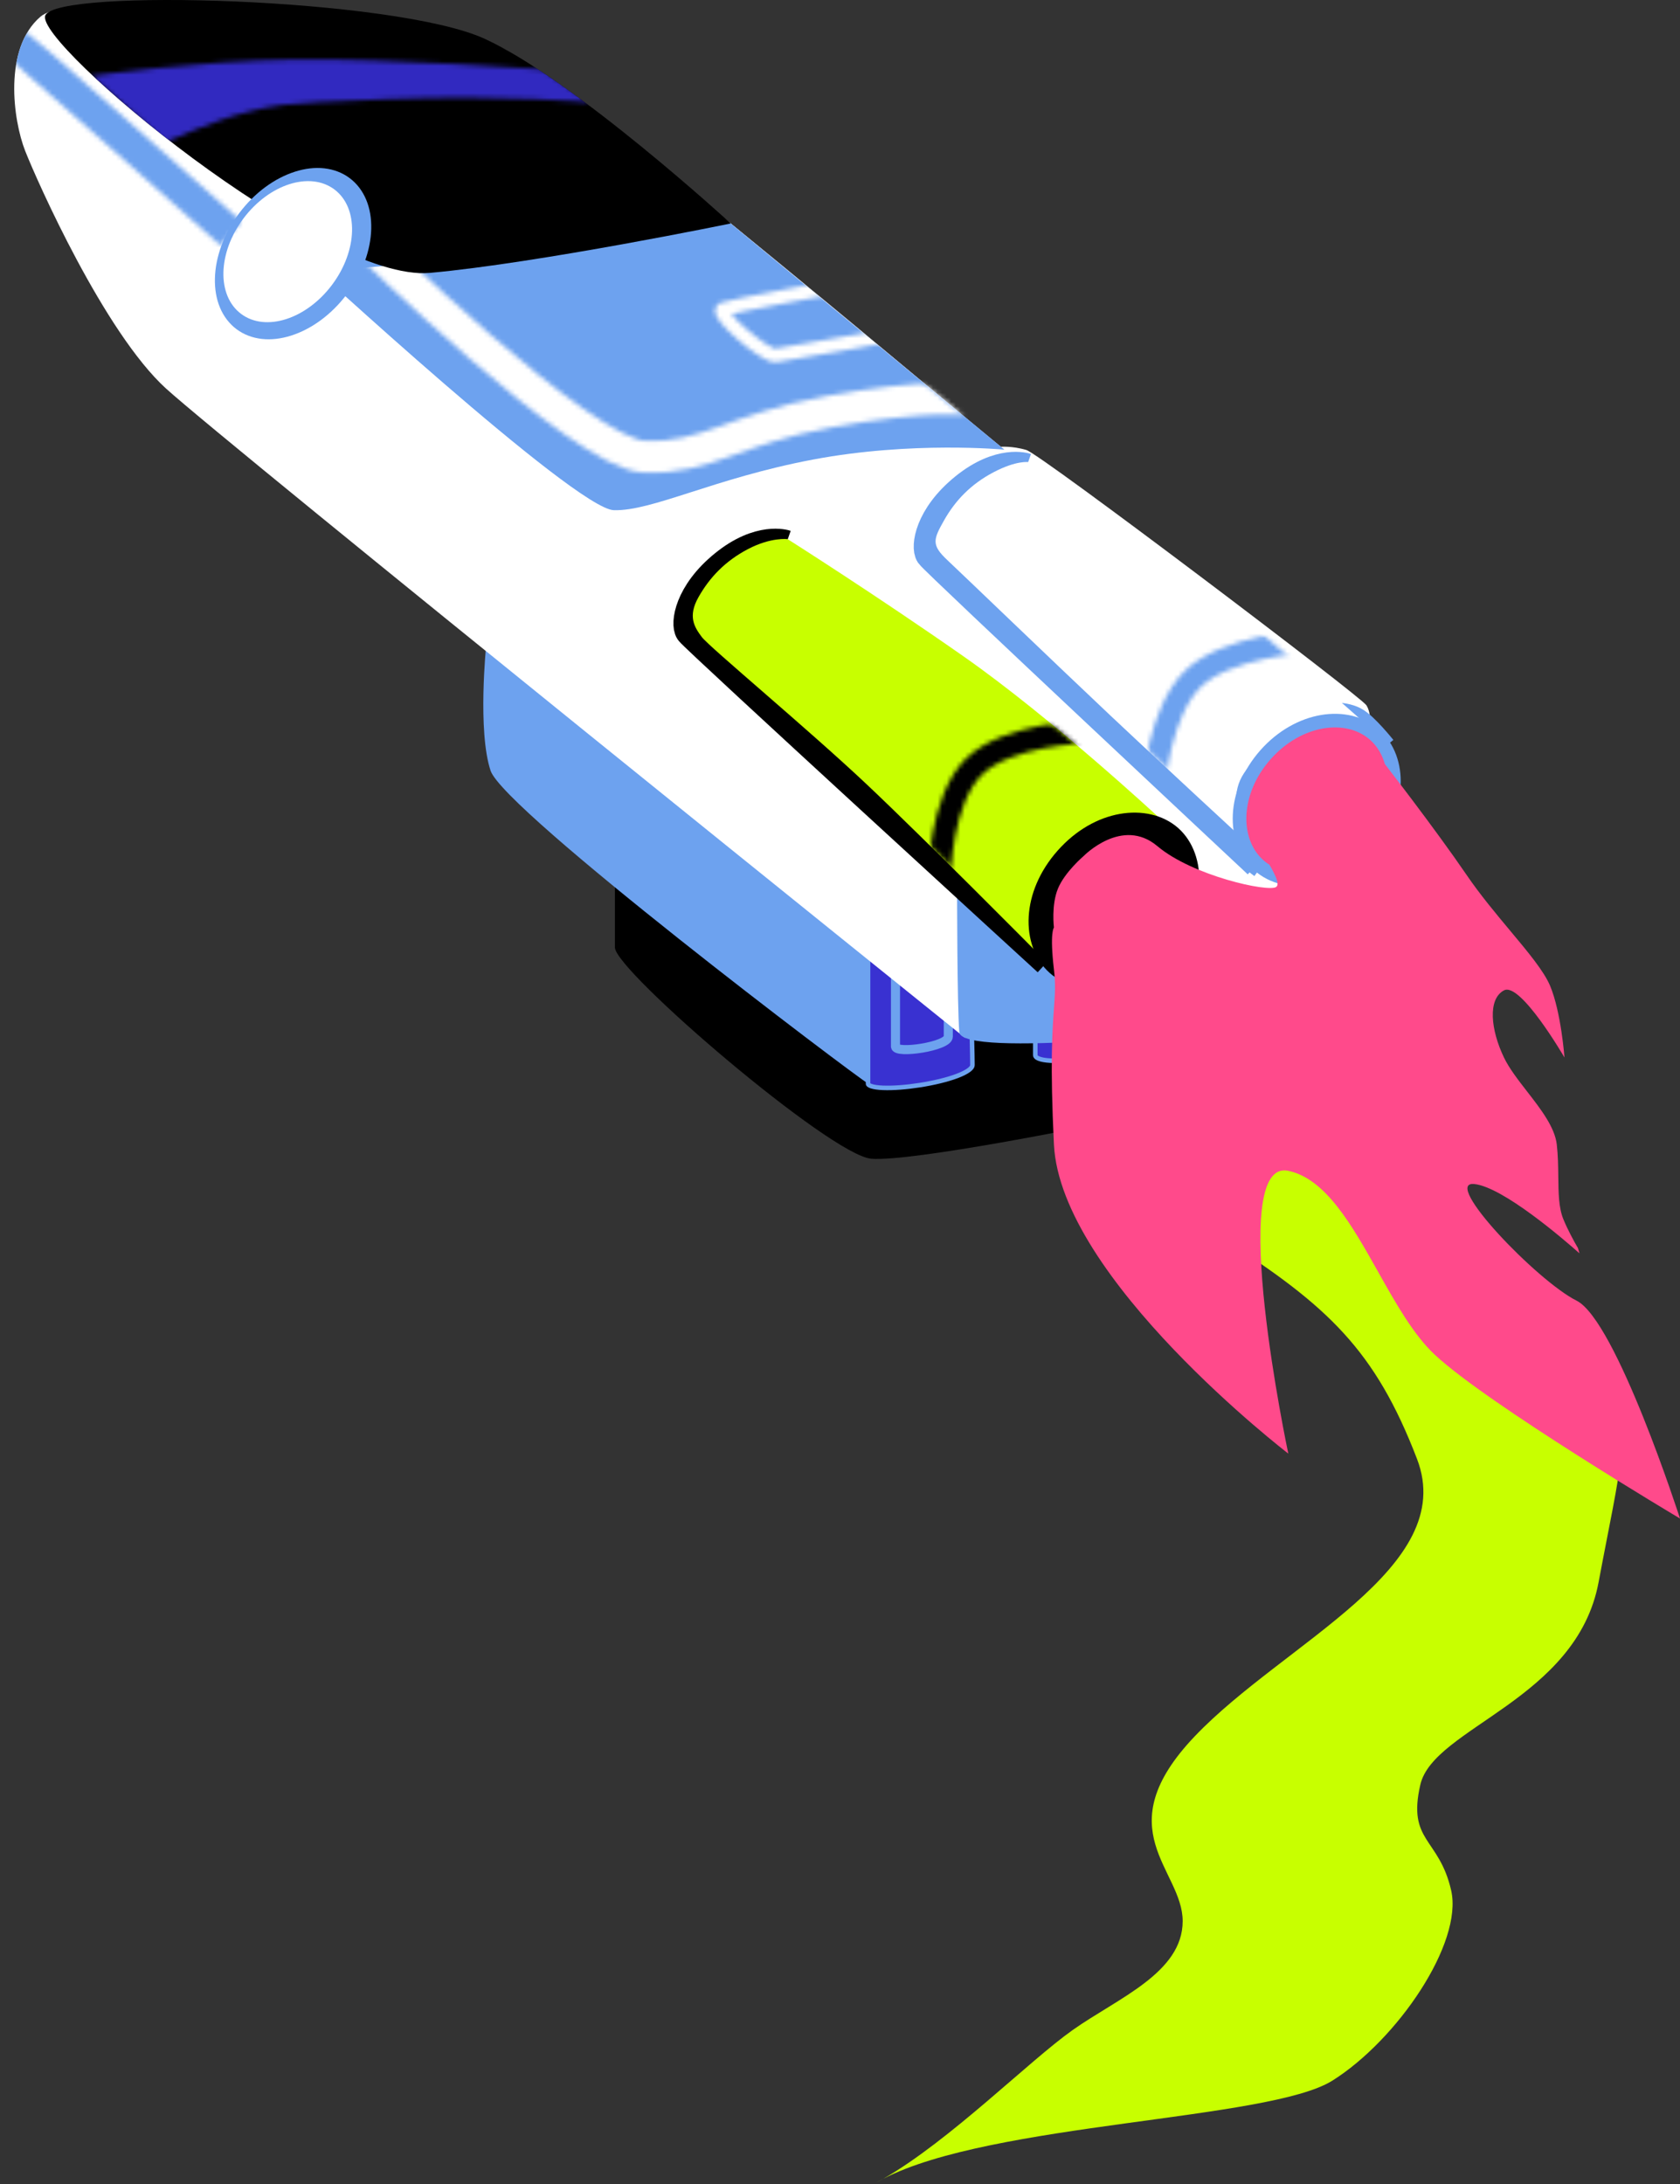 <svg width="370" height="481" viewBox="0 0 370 481" fill="none" xmlns="http://www.w3.org/2000/svg">
<rect x="0" y="0" width="370" height="481" fill="#333333" stroke="none"/>
<path d="M160.629 48.975L221.206 99.034C221.206 99.034 200.85 97.095 179.041 101.215C157.231 105.335 143.66 112.604 135.179 112.362C126.698 112.12 66.6 56.626 66.6 56.626L160.629 48.975Z" fill="white"/>
<path d="M135.427 208.669V194.614L241.324 223.935V247.684C241.324 247.684 200.855 255.923 191.889 255.196C182.923 254.469 135.427 213.758 135.427 208.669Z" fill="black"/>
<path d="M228.012 202.868H250.292L250.307 203.33C250.327 203.934 250.355 204.802 250.389 205.857C250.457 207.965 250.548 210.82 250.639 213.803C250.821 219.775 251.002 226.247 251.002 228.298C251.002 228.566 250.796 228.951 250.169 229.428C249.564 229.888 248.674 230.351 247.568 230.794C245.362 231.678 242.399 232.443 239.422 232.954C236.444 233.466 233.486 233.717 231.289 233.592C230.184 233.528 229.313 233.372 228.735 233.13C228.147 232.885 228.012 232.627 228.012 232.417V215.848V206.484V206.426V206.368V206.31V206.253V206.196V206.139V206.083V206.027V205.971V205.916V205.861V205.806V205.752V205.698V205.644V205.591V205.538V205.485V205.433V205.381V205.33V205.279V205.228V205.178V205.128V205.078V205.029V204.98V204.932V204.883V204.836V204.788V204.085V203.491V203.457V203.424V203.392V203.36V203.328V203.297V203.267V203.237V203.207V203.178V203.149V203.121V203.093V203.066V203.039V203.013V202.987V202.962V202.937V202.913V202.889V202.868Z" fill="#3931D1" stroke="#6DA2EF"/>
<path d="M234.055 207.7C234.055 207.7 234.055 222.482 234.055 224.178C234.055 225.874 245.686 224.178 245.686 221.997C245.686 219.816 245.686 212.304 245.686 212.304" stroke="#6DA2EF" stroke-width="2"/>
<path d="M108.047 169.739C105.139 161.015 107.077 142.113 107.077 142.113L214.671 225.959C214.671 225.959 212.005 233.229 207.644 235.41C203.282 237.59 195.042 240.983 191.408 238.802C187.773 236.621 110.955 178.462 108.047 169.739Z" fill="#6DA2EF"/>
<path d="M191.178 209.169H213.458L213.473 209.631C213.493 210.235 213.521 211.103 213.555 212.157C213.623 214.266 213.714 217.121 213.805 220.104C213.987 226.076 214.168 232.548 214.168 234.598C214.168 234.862 213.967 235.236 213.342 235.694C212.739 236.135 211.85 236.573 210.744 236.989C208.538 237.817 205.575 238.514 202.596 238.981C199.616 239.447 196.652 239.678 194.447 239.585C193.339 239.538 192.458 239.411 191.87 239.21C191.575 239.11 191.389 239.002 191.284 238.907C191.19 238.821 191.178 238.762 191.178 238.718V238.698V238.677V238.656V238.634V238.612V238.589V238.566V238.542V238.517V238.493V238.467V238.441V238.415V238.388V238.361V238.333V238.305V238.276V238.246V238.217V238.186V238.155V238.124V238.092V238.06V238.027V237.994V237.96V237.926V237.892V237.857V237.821V237.785V237.749V237.712V237.674V237.637V237.598V237.56V237.52V237.481V237.441V237.4V237.359V237.318V237.276V237.234V237.191V237.148V237.105V237.061V237.016V236.972V236.926V236.881V236.835V236.788V236.742V236.694V236.647V236.599V236.55V236.502V236.452V236.403V236.353V236.303V236.252V236.201V236.149V236.097V236.045V235.992V235.939V235.886V235.832V235.778V235.724V235.669V235.614V235.558V235.503V235.446V235.39V235.333V235.276V235.218V235.16V235.102V235.043V234.984V234.925V234.865V234.806V234.745V234.685V234.624V234.563V234.501V234.439V234.377V234.315V234.252V234.189V234.126V234.062V233.998V233.934V233.869V233.805V233.74V233.674V233.609V233.543V233.476V233.41V233.343V233.276V233.209V233.141V233.073V233.005V232.937V232.868V232.799V232.73V232.661V232.591V232.521V232.451V232.381V232.31V232.239V232.168V232.097V232.026V231.954V231.882V231.81V231.737V231.664V231.592V231.518V231.445V231.372V231.298V231.224V231.15V231.076V231.001V230.926V230.851V230.776V230.701V230.625V230.55V230.474V230.398V230.321V230.245V230.168V230.092V230.015V229.938V229.86V229.783V229.705V229.628V229.55V229.472V229.393V229.315V229.236V229.158V229.079V229V228.921V228.842V228.762V228.683V228.603V228.523V228.443V228.363V228.283V228.203V228.123V228.042V227.962V227.881V227.8V227.719V227.638V227.557V227.476V227.394V227.313V227.232V227.15V227.068V226.986V226.905V226.823V226.741V226.658V226.576V226.494V226.412V226.329V226.247V226.164V226.082V225.999V225.916V225.834V225.751V225.668V225.585V225.502V225.419V225.336V225.253V225.17V225.087V225.004V224.92V224.837V224.754V224.671V224.587V224.504V224.421V224.337V224.254V224.171V224.087V224.004V223.92V223.837V223.754V223.67V223.587V223.503V223.42V223.337V223.253V223.17V223.087V223.003V222.92V222.837V222.754V222.67V222.587V222.504V222.421V222.338V222.255V222.172V222.089V222.006V221.923V221.841V221.758V221.675V221.593V221.51V221.428V221.345V221.263V221.181V221.099V221.016V220.934V220.852V220.771V220.689V220.607V220.525V220.444V220.362V220.281V220.2V220.119V220.038V219.957V219.876V219.795V219.714V219.634V219.554V219.473V219.393V219.313V219.233V219.153V219.074V218.994V218.915V218.836V218.756V218.677V218.599V218.52V218.441V218.363V218.285V218.207V218.129V218.051V217.973V217.896V217.818V217.741V217.664V217.587V217.511V217.434V217.358V217.282V217.206V217.13V217.055V216.979V216.904V216.829V216.755V216.68V216.606V216.531V216.457V216.384V216.31V216.237V216.164V216.091V216.018V215.945V215.873V215.801V215.729V215.658V215.586V215.515V215.444V215.374V215.303V215.233V215.163V215.094V215.024V214.955V214.886V214.817V214.749V214.681V214.613V214.545V214.478V214.411V214.344V214.277V214.211V214.145V214.079V214.014V213.949V213.884V213.819V213.755V213.691V213.627V213.564V213.501V213.438V213.376V213.313V213.252V213.19V213.129V213.068V213.007V212.947V212.887V212.827V212.768V212.709V212.65V212.592V212.534V212.476V212.419V212.362V212.305V212.249V212.193V212.138V212.082V212.028V211.973V211.919V211.865V211.812V211.759V211.706V211.654V211.602V211.55V211.499V211.448V211.398V211.348V211.298V211.249V211.2V211.151V211.103V211.055V211.008V210.961V210.915V210.869V210.823V210.778V210.733V210.689V210.645V210.601V210.558V210.515V210.473V210.431V210.389V210.348V210.308V210.268V210.228V210.189V210.15V210.112V210.074V210.036V209.999V209.963V209.926V209.891V209.856V209.821V209.787V209.753V209.72V209.687V209.654V209.623V209.591V209.56V209.53V209.5V209.47V209.442V209.413V209.385V209.358V209.331V209.304V209.278V209.253V209.228V209.203V209.18V209.169Z" fill="#3931D1" stroke="#6DA2EF"/>
<path d="M197.221 214C197.221 214 197.221 228.782 197.221 230.479C197.221 232.175 208.852 230.479 208.852 228.298C208.852 226.117 208.852 218.604 208.852 218.604" stroke="#6DA2EF" stroke-width="2"/>
<path d="M5.54 33.223C2.874 26.438 0.693 10.687 8.932 3.659C17.172 -3.369 94.474 0.994 111.68 11.171C128.885 21.349 220.243 98.409 220.243 98.409C220.243 98.409 222.908 98.167 226.059 99.112C229.209 100.057 299.726 153.394 300.938 155.332C302.15 157.271 301.665 160.203 301.665 160.203L290.276 180.074L311.843 213.031L212.488 228.54C212.488 228.54 50.128 97.925 36.558 85.566C22.988 73.207 8.205 40.008 5.54 33.223Z" fill="white"/>
<path d="M211.276 227.328C210.791 221.512 210.791 196.068 210.791 196.068H264.588L268.223 226.844C268.223 226.844 211.76 233.144 211.276 227.328Z" fill="#6DA2EF"/>
<path d="M259.5 229C259.5 229 287.367 190.712 296.334 190.712C305.3 190.712 319.112 209.129 319.355 219.065C319.597 229 307.481 249.356 313.539 262.199C319.597 275.043 349.888 289.582 354.735 302.426C359.581 315.269 356.916 322.539 352.069 348.468C347.222 374.397 315.72 380.455 312.812 393.057C309.904 405.658 316.931 404.688 319.597 416.32C322.263 427.952 307.723 449.277 293.426 458.243C279.473 466.993 218.439 467.435 194.559 479.838C193.988 480.166 193.421 480.48 192.859 480.779C193.402 480.458 193.969 480.145 194.559 479.838C209.25 471.403 226.672 453.86 236.236 447.096C246.172 440.068 260.469 434.495 260.469 423.105C260.469 411.716 243.506 402.992 263.135 382.394C282.763 361.796 321.293 345.318 312.085 321.327C302.876 297.337 292.456 287.644 269.435 272.862C246.414 258.08 259.5 229 259.5 229Z" fill="#C8FF00"/>
<path d="M160.629 48.975L221.206 99.034C221.206 99.034 200.85 97.095 179.041 101.215C157.231 105.335 143.66 112.604 135.179 112.362C126.698 112.12 66.6 56.626 66.6 56.626L160.629 48.975Z" fill="#6DA2EF"/>
<path d="M278.885 189.283C278.885 189.283 275.493 186.859 274.523 185.163C273.554 183.467 275.008 173.774 276.947 170.381C278.885 166.988 283.489 162.142 287.609 160.446C291.729 158.749 295.606 158.992 297.545 159.961C299.483 160.93 303.36 165.777 303.36 165.777" stroke="#6DA2EF" stroke-width="9"/>
<path d="M172.988 120.219C172.988 120.219 167.414 118.281 159.66 124.581C151.905 130.881 151.178 137.424 152.148 138.878C153.117 140.332 230.904 211.553 230.904 211.553" stroke="black" stroke-width="7"/>
<path d="M225.911 103.295C225.911 103.295 220.337 101.356 212.583 107.657C204.828 113.957 204.101 120.5 205.07 121.954C206.04 123.408 277.19 190.01 277.19 190.01" stroke="#6DA2EF" stroke-width="7"/>
<path d="M164.748 120.922C169.837 118.256 173.472 118.741 173.472 118.741C173.472 118.741 192.858 131.012 212.245 144.583C231.631 158.153 255.137 179.962 255.137 179.962C255.137 179.962 241.082 182.473 235.993 186.108C230.904 189.743 228.238 209.614 228.238 209.614C228.238 209.614 203.763 184.896 190.92 172.78C178.076 160.664 156.206 142.489 154.57 140.308C152.934 138.127 151.42 135.772 153.843 131.497C156.267 127.222 159.659 123.587 164.748 120.922Z" fill="#C8FF00"/>
<path d="M218.843 103.993C223.932 101.327 226.543 101.778 226.543 101.778C226.543 101.778 247.68 114.811 265.073 128.919C282.466 143.027 302.149 160.664 302.149 160.664C302.149 160.664 287.125 157.461 275.978 167.934C267.378 176.013 275.829 186.357 280.141 190.664C281.531 191.946 282.333 192.685 282.333 192.685C282.333 192.685 281.419 191.94 280.141 190.664C273.766 184.781 255.019 167.461 244.475 157.513C231.632 145.397 212.245 126.738 208.665 123.38C205.085 120.021 205.515 118.843 207.938 114.568C210.361 110.294 213.754 106.659 218.843 103.993Z" fill="white"/>
<mask id="mask0_138_300" style="mask-type:alpha" maskUnits="userSpaceOnUse" x="66" y="48" width="156" height="65">
<path d="M160.63 48.975L221.207 99.034C221.207 99.034 200.851 97.095 179.042 101.215C157.232 105.335 143.661 112.604 135.18 112.362C126.699 112.119 66.601 56.626 66.601 56.626L160.63 48.975Z" fill="#6DA2EF"/>
</mask>
<g mask="url(#mask0_138_300)">
<mask id="mask1_138_300" style="mask-type:alpha" maskUnits="userSpaceOnUse" x="77" y="49" width="137" height="56">
<path d="M79.692 52.343C79.692 52.343 128.158 100.13 141.971 100.591C155.783 101.051 161.357 94.557 182.682 90.655C204.007 86.754 212.973 87.965 212.973 87.965" stroke="white" stroke-width="7"/>
</mask>
<g mask="url(#mask1_138_300)">
<path d="M246.69 45.393L371.678 148.682C371.678 148.682 329.678 144.681 284.678 153.182C239.679 161.682 211.677 176.681 194.178 176.181C176.678 175.681 52.678 61.181 52.678 61.181L246.69 45.393Z" fill="white"/>
</g>
</g>
<path d="M9.971 3.417C12.394 -2.641 86.961 -0.46 106.66 8.506C126.359 17.472 160.942 49.217 160.942 49.217C160.942 49.217 118.707 57.916 94.716 60.097C70.726 62.278 7.548 9.475 9.971 3.417Z" fill="black"/>
<path d="M72.816 62.064C69.87 65.992 66.173 68.54 62.759 69.623C59.336 70.71 56.587 70.246 54.774 68.886C52.962 67.527 51.748 65.017 51.832 61.427C51.917 57.846 53.33 53.584 56.276 49.656C59.222 45.728 62.919 43.179 66.333 42.096C69.757 41.01 72.505 41.473 74.318 42.833C76.131 44.193 77.344 46.702 77.26 50.293C77.175 53.873 75.763 58.136 72.816 62.064Z" fill="white" stroke="#6DA2EF" stroke-width="9"/>
<ellipse cx="63.371" cy="55.426" rx="12.191" ry="17.127" transform="rotate(36.875 63.371 55.426)" fill="white"/>
<mask id="mask2_138_300" style="mask-type:alpha" maskUnits="userSpaceOnUse" x="157" y="61" width="43" height="19">
<path d="M184.862 63.005C184.862 63.005 161.114 67.367 159.175 68.094C157.237 68.821 168.384 78.514 170.807 78.272C173.23 78.03 199.402 73.183 199.402 73.183" stroke="white" stroke-width="3"/>
</mask>
<g mask="url(#mask2_138_300)">
<path d="M160.629 48.975L221.206 99.034C221.206 99.034 200.85 97.095 179.041 101.215C157.231 105.335 143.66 112.604 135.179 112.362C126.698 112.12 66.6 56.626 66.6 56.626L160.629 48.975Z" fill="white"/>
</g>
<mask id="mask3_138_300" style="mask-type:alpha" maskUnits="userSpaceOnUse" x="-2" y="3" width="56" height="52">
<path d="M0.45 7.028C1.177 7.27 50.855 51.398 50.855 51.398" stroke="#6DA2EF" stroke-width="7"/>
</mask>
<g mask="url(#mask3_138_300)">
<path d="M5.539 33.223C2.873 26.438 0.692 10.687 8.931 3.659C17.171 -3.368 94.473 0.994 111.679 11.171C128.884 21.349 220.242 98.409 220.242 98.409H227.269L301.664 155.114V160.203L290.275 180.074L311.842 213.031L212.487 228.54C212.487 228.54 50.127 97.925 36.557 85.566C22.987 73.207 8.204 40.008 5.539 33.223Z" fill="#6DA2EF"/>
</g>
<path d="M302.74 161.826C308.742 167.149 308.522 178.007 301.263 186.192C294.005 194.377 283.251 195.894 277.248 190.571C271.245 185.247 271.466 174.389 278.725 166.204C285.983 158.02 296.737 156.502 302.74 161.826Z" fill="#FF4A8B" stroke="#6DA2EF" stroke-width="3"/>
<mask id="mask4_138_300" style="mask-type:alpha" maskUnits="userSpaceOnUse" x="152" y="118" width="104" height="92">
<path d="M164.748 120.922C169.837 118.256 173.472 118.741 173.472 118.741C173.472 118.741 192.858 131.012 212.245 144.583C231.631 158.153 255.137 179.962 255.137 179.962C255.137 179.962 241.082 182.473 235.993 186.108C230.904 189.743 228.238 209.614 228.238 209.614C228.238 209.614 203.763 184.896 190.92 172.78C178.076 160.664 156.206 142.489 154.57 140.308C152.934 138.127 151.42 135.772 153.843 131.497C156.267 127.222 159.659 123.587 164.748 120.922Z" fill="#C8FF00"/>
</mask>
<g mask="url(#mask4_138_300)">
<mask id="mask5_138_300" style="mask-type:alpha" maskUnits="userSpaceOnUse" x="204" y="158" width="36" height="35">
<path d="M206.914 192.675C206.914 192.675 207.156 176.197 214.426 168.927C221.696 161.657 239 161.2 239 161.2" stroke="black" stroke-width="5"/>
</mask>
<g mask="url(#mask5_138_300)">
<path d="M119.912 76.879C130.412 71.379 137.912 72.379 137.912 72.379C137.912 72.379 177.912 97.699 217.912 125.699C257.912 153.699 306.412 198.699 306.412 198.699C306.412 198.699 275.912 200.699 265.412 208.199C254.912 215.699 250.912 259.879 250.912 259.879C250.912 259.879 200.412 208.879 173.912 183.879C147.412 158.879 102.287 121.379 98.912 116.879C95.536 112.379 92.412 107.519 97.412 98.699C102.412 89.879 109.412 82.379 119.912 76.879Z" fill="black"/>
</g>
</g>
<mask id="mask6_138_300" style="mask-type:alpha" maskUnits="userSpaceOnUse" x="206" y="101" width="97" height="92">
<path d="M218.843 103.993C223.932 101.327 226.543 101.778 226.543 101.778C226.543 101.778 247.68 114.811 265.073 128.919C282.466 143.027 302.149 160.664 302.149 160.664C302.149 160.664 287.125 157.461 275.978 167.934C267.378 176.013 275.829 186.357 280.141 190.664C281.531 191.946 282.333 192.685 282.333 192.685C282.333 192.685 281.419 191.94 280.141 190.664C273.766 184.781 255.019 167.461 244.475 157.513C231.632 145.397 212.245 126.738 208.665 123.38C205.085 120.021 205.515 118.843 207.938 114.568C210.361 110.294 213.754 106.659 218.843 103.993Z" fill="white"/>
</mask>
<g mask="url(#mask6_138_300)">
<mask id="mask7_138_300" style="mask-type:alpha" maskUnits="userSpaceOnUse" x="251" y="138" width="38" height="35">
<path d="M254.168 172.538C254.168 172.538 255.38 156.854 262.649 149.584C269.919 142.314 288 141.2 288 141.2" stroke="#6DA2EF" stroke-width="5"/>
</mask>
<g mask="url(#mask7_138_300)">
<path d="M181.279 62.261C191.779 56.761 199.279 57.762 199.279 57.762C199.279 57.762 240.779 84.582 276.666 113.691C312.554 142.8 353.166 179.191 353.166 179.191C353.166 179.191 322.166 172.582 299.166 194.191C281.423 210.861 298.859 232.204 307.756 241.09C310.625 243.737 312.279 245.262 312.279 245.262C312.279 245.262 310.392 243.723 307.756 241.09C294.603 228.952 255.922 193.215 234.166 172.691C207.666 147.691 167.666 109.191 160.279 102.262C152.892 95.333 153.779 92.902 158.779 84.082C163.779 75.261 170.779 67.762 181.279 62.261Z" fill="#6DA2EF"/>
</g>
</g>
<path d="M256.828 185.357C261.359 189.375 261.743 198.748 254.73 206.656C247.716 214.565 238.364 215.304 233.834 211.286C229.303 207.268 228.919 197.895 235.932 189.986C242.945 182.078 252.297 181.339 256.828 185.357Z" fill="#FF4A8B" stroke="black" stroke-width="8"/>
<path fill-rule="evenodd" clip-rule="evenodd" d="M254.895 186.35C247.14 179.808 238.659 188.531 238.659 188.531C238.659 188.531 234.501 192.059 233.001 195.7C231.501 199.341 232.116 204.283 232.116 204.283C232.116 204.283 231.147 205.277 232.116 213.516C232.502 216.792 232.351 218.88 232.12 222.066C231.771 226.892 231.24 234.238 232.116 252.046C233.57 281.61 283.732 320.14 283.732 320.14C283.732 320.14 269.919 254.954 283.732 257.862C291.991 259.6 297.738 269.83 303.511 280.106C307.392 287.016 311.285 293.946 315.962 298.33C327.593 309.235 370.001 334.437 370.001 334.437C370.001 334.437 355.946 290.818 347.222 286.456C338.498 282.094 317.416 260.043 324.685 260.77C330.994 261.4 344.42 272.98 347.86 276.032C347.742 275.644 347.629 275.255 347.521 274.865C346.595 273.279 345.293 270.902 344.314 268.524C343.273 265.997 343.236 262.74 343.195 259.145C343.169 256.88 343.141 254.481 342.86 252.046C342.421 248.242 339.332 244.261 336.313 240.371C334.332 237.817 332.381 235.302 331.228 232.902C328.32 226.844 327.593 220.058 331.228 218.12C334.863 216.181 344.556 232.902 344.556 232.902C344.556 232.902 343.829 222.966 341.406 217.15C340.051 213.899 336.576 209.739 332.588 204.966C329.444 201.201 325.981 197.056 322.989 192.675C316.204 182.74 304.815 167.958 301.907 164.323C300.61 162.702 300.181 163.534 299.437 164.975C298.513 166.765 297.103 169.495 292.94 169.63C286.924 169.824 286.503 170.951 285.827 172.761C285.659 173.211 285.475 173.703 285.186 174.234C284.611 175.288 282.938 176.342 281.169 177.456C278.465 179.159 275.538 181.002 275.977 183.2C276.291 184.769 277.598 187.02 278.846 189.169C280.489 191.999 282.031 194.652 281.066 195.341C279.37 196.553 262.649 192.893 254.895 186.35Z" fill="#FF4A8B"/>
<mask id="mask8_138_300" style="mask-type:alpha" maskUnits="userSpaceOnUse" x="20" y="13" width="110" height="19">
<path d="M36.557 31.26L20.079 16.721C20.079 16.721 43.827 13.352 64.91 13.11C85.992 12.867 119.434 15.267 119.434 15.267L129.854 22.537C129.854 22.537 111.679 20.864 85.265 21.834C58.852 22.803 60.548 23.288 54.247 24.742C47.947 26.195 36.557 31.26 36.557 31.26Z" fill="#262383"/>
</mask>
<g mask="url(#mask8_138_300)">
<path d="M9.971 3.417C12.394 -2.641 86.961 -0.46 106.66 8.506C126.359 17.472 160.942 49.217 160.942 49.217C160.942 49.217 118.707 57.917 94.716 60.098C70.726 62.279 7.548 9.475 9.971 3.417Z" fill="#3129C0"/>
</g>
</svg>
